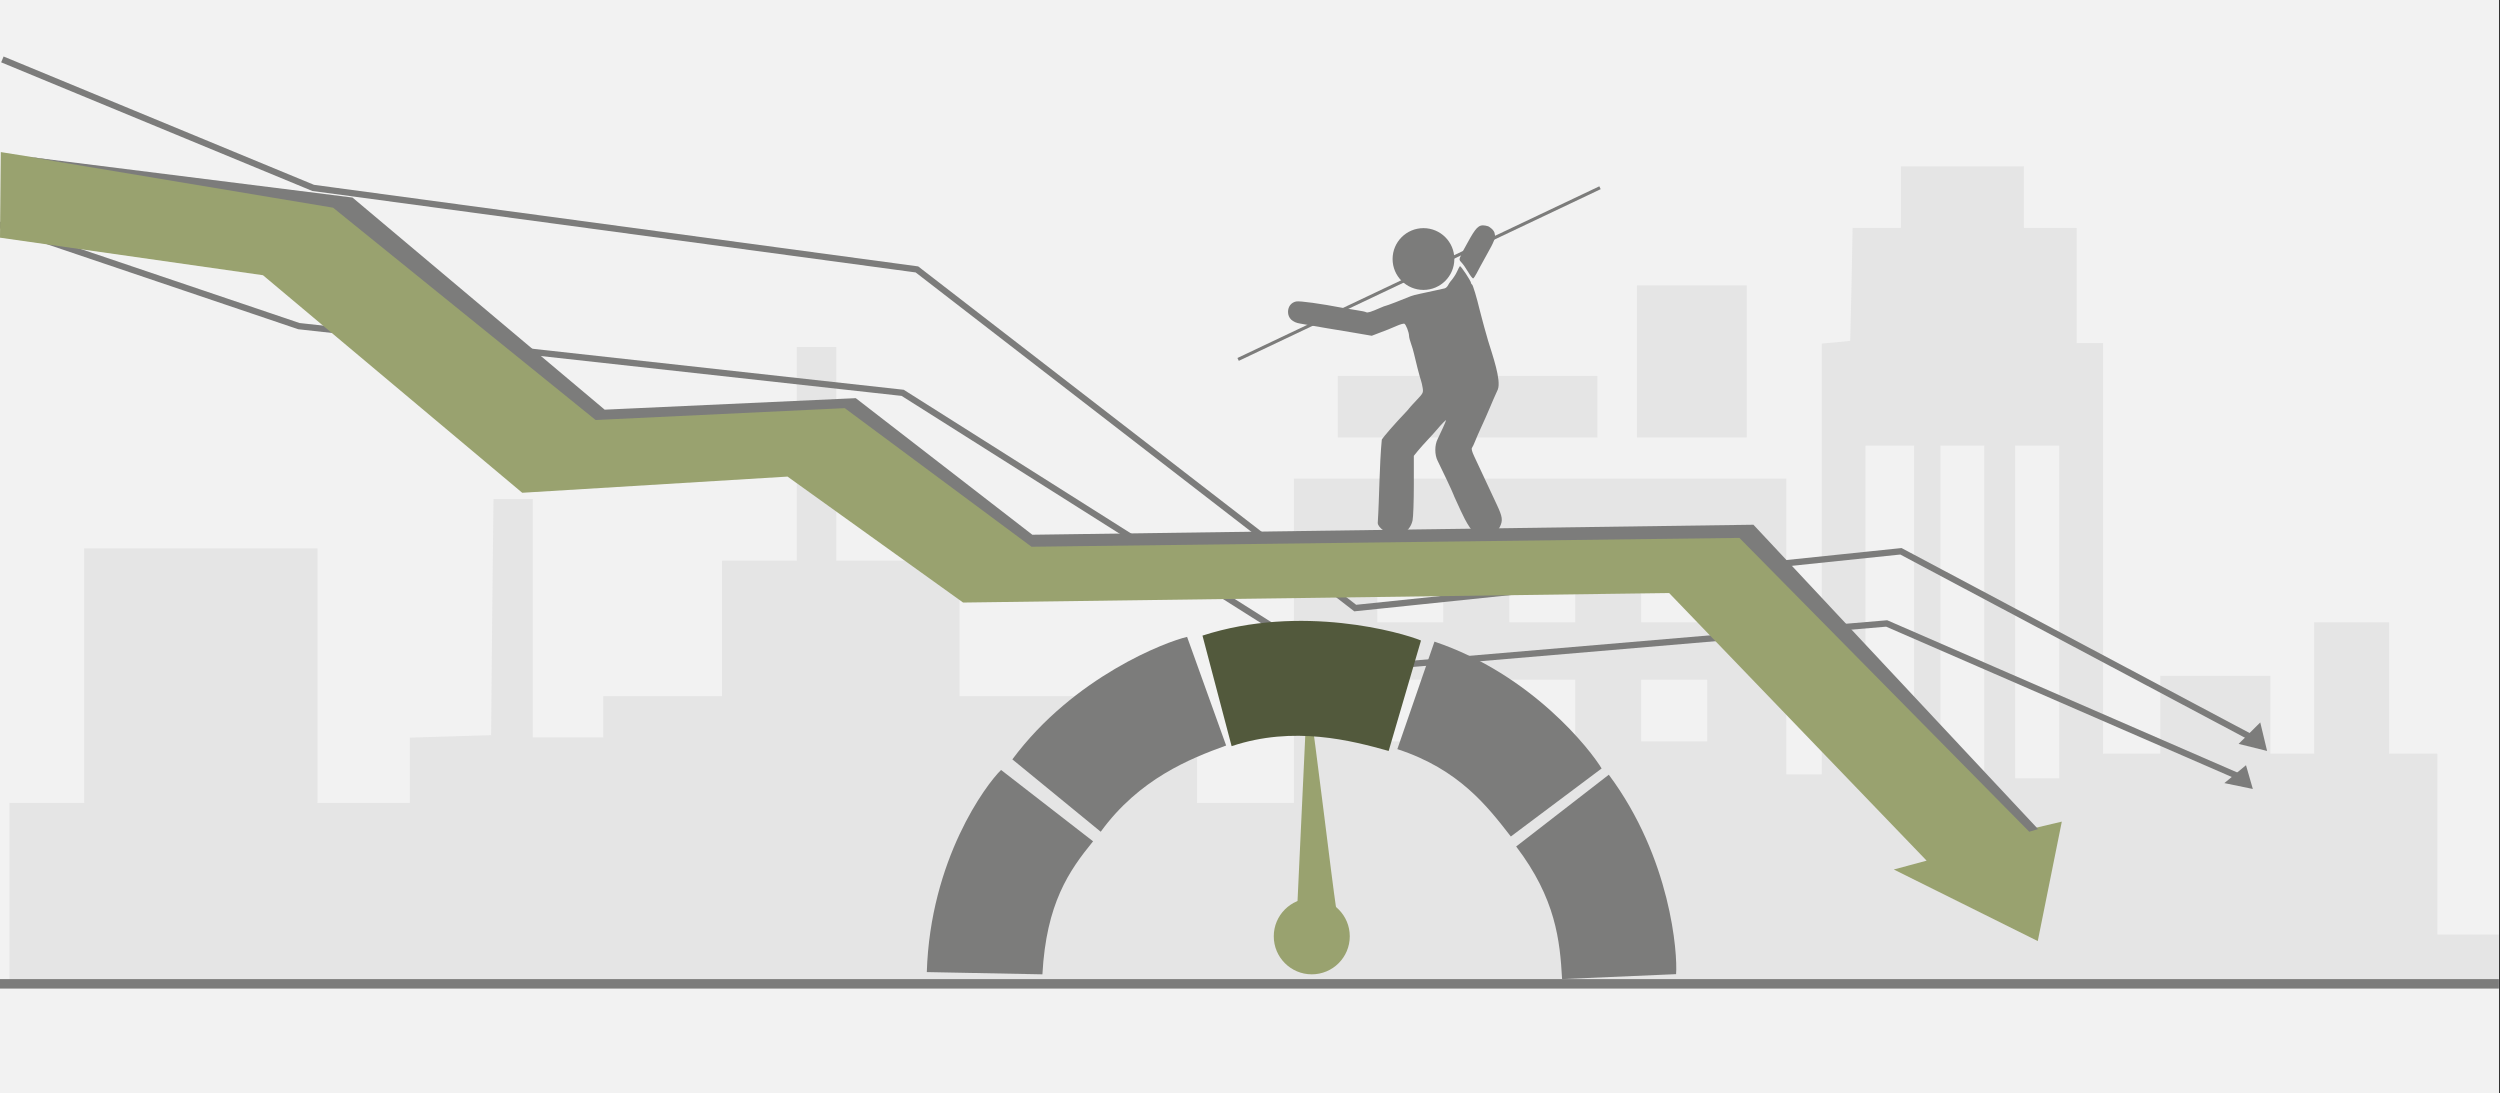 <svg width="526" height="230" xmlns="http://www.w3.org/2000/svg" xmlns:xlink="http://www.w3.org/1999/xlink" overflow="hidden"><rect width="100%" height="100%" fill="#333333" stroke="none"/><defs><clipPath id="clip0"><path d="M0 0 526 0 526 230 0 230Z" fill-rule="evenodd" clip-rule="evenodd"/></clipPath></defs><g clip-path="url(#clip0)"><rect x="0" y="0" width="525.239" height="230" fill="#FFFFFF" transform="scale(1.001 1)"/><rect x="0" y="0" width="525.239" height="230" fill="#F2F2F2" transform="scale(1.001 1)"/><path d="M0 152.97 0 133.939 7.877 133.939 15.698 133.939 15.698 107.182 15.698 80.374 40.215 80.374 64.733 80.374 64.733 107.182 64.733 133.939 74.44 133.939 84.147 133.939 84.147 127.094 84.147 120.198 92.689 119.939 101.231 119.679 101.453 94.841 101.731 70.003 105.891 70.003 109.996 70.003 109.996 95.049 109.996 120.146 117.428 120.146 124.806 120.146 124.806 115.79 124.806 111.486 137.286 111.486 149.767 111.486 149.767 97.226 149.767 82.967 157.644 82.967 165.465 82.967 165.465 60.514 165.465 38.009 169.625 38.009 173.785 38.009 173.785 60.514 173.785 82.967 186.765 82.967 199.689 82.967 199.689 97.226 199.689 111.486 224.651 111.486 249.612 111.486 249.612 122.739 249.612 133.939 259.763 133.939 269.969 133.939 269.969 99.819 269.969 65.699 321.722 65.699 373.475 65.699 373.475 96.812 373.475 127.924 377.191 127.924 380.908 127.924 380.908 82.604 380.908 37.283 383.903 37.024 386.898 36.713 387.176 24.838 387.397 12.963 392.445 12.963 397.548 12.963 397.548 6.482 397.548 0 410.473 0 423.397 0 423.397 6.482 423.397 12.963 428.944 12.963 434.491 12.963 434.491 25.046 434.491 37.179 437.264 37.179 440.038 37.179 440.038 80.374 440.038 123.568 446.084 123.568 452.075 123.568 452.075 115.375 452.075 107.182 463.612 107.182 475.205 107.182 475.205 115.375 475.205 123.568 479.809 123.568 484.413 123.568 484.413 109.775 484.413 95.93 492.29 95.93 500.166 95.93 500.166 109.775 500.166 123.568 505.214 123.568 510.317 123.568 510.317 142.599 510.317 161.629 516.807 161.629 523.242 161.629 523.242 166.815 523.242 172 261.649 172 0 172 0 152.97ZM400.322 93.752 400.322 58.751 395.219 58.751 390.115 58.751 390.115 93.752 390.115 128.754 395.219 128.754 400.322 128.754 400.322 93.752ZM415.077 93.752 415.077 58.751 410.473 58.751 405.869 58.751 405.869 93.752 405.869 128.754 410.473 128.754 415.077 128.754 415.077 93.752ZM430.83 93.752 430.83 58.751 426.17 58.751 421.566 58.751 421.566 93.752 421.566 128.754 426.17 128.754 430.83 128.754 430.83 93.752ZM301.365 114.494 301.365 108.012 294.431 108.012 287.497 108.012 287.497 114.494 287.497 120.976 294.431 120.976 301.365 120.976 301.365 114.494ZM329.099 114.494 329.099 108.012 322.166 108.012 315.232 108.012 315.232 114.494 315.232 120.976 322.166 120.976 329.099 120.976 329.099 114.494ZM356.834 114.494 356.834 108.012 349.9 108.012 342.967 108.012 342.967 114.494 342.967 120.976 349.9 120.976 356.834 120.976 356.834 114.494ZM301.365 89.448 301.365 82.967 294.431 82.967 287.497 82.967 287.497 89.448 287.497 95.93 294.431 95.93 301.365 95.93 301.365 89.448ZM329.099 89.448 329.099 82.967 322.166 82.967 315.232 82.967 315.232 89.448 315.232 95.93 322.166 95.93 329.099 95.93 329.099 89.448ZM356.834 89.448 356.834 82.967 349.9 82.967 342.967 82.967 342.967 89.448 342.967 95.93 349.9 95.93 356.834 95.93 356.834 89.448ZM279.177 50.558 279.177 44.076 306.468 44.076 333.759 44.076 333.759 50.558 333.759 57.039 306.468 57.039 279.177 57.039 279.177 50.558ZM342.079 41.069 342.079 25.046 353.617 25.046 365.154 25.046 365.154 41.069 365.154 57.039 353.617 57.039 342.079 57.039 342.079 41.069Z" fill="#E5E5E5" fill-rule="evenodd" transform="matrix(1.001 0 -0 1 2 35)"/><path d="M0 0 65.326 22.119 192.229 36.152 284.355 94.447 399.055 84.675 473.314 117" stroke="#7C7C7B" stroke-width="1.331" stroke-miterlimit="8" fill="none" fill-rule="evenodd" transform="matrix(1.001 0 -0 1 -2.5 46.5)"/><path d="M4.554 0 0 3.764 5.991 5 4.554 0Z" fill="#7C7C7B" fill-rule="evenodd" transform="matrix(1.001 0 -0 1 468 161)"/><path d="M0 0 65.326 27.035 192.229 44.186 284.355 115.436 399.055 103.492 473.314 143" stroke="#7C7C7B" stroke-width="1.331" stroke-miterlimit="8" fill="none" fill-rule="evenodd" transform="matrix(1.001 0 -0 1 0.5 12.5)"/><path d="M4.554 0 0 4.517 5.991 6 4.554 0Z" fill="#7C7C7B" fill-rule="evenodd" transform="matrix(1.001 0 -0 1 471 152)"/><path d="M0 0 525.239 0" stroke="#7C7C7B" stroke-width="1.997" stroke-miterlimit="8" fill="none" fill-rule="evenodd" transform="matrix(1.001 0 -0 1 0 207)"/><path d="M0 8C-2.03407e-15 3.582 3.577 0 7.988 0 12.4-2.03702e-15 15.977 3.582 15.977 8 15.977 12.418 12.4 16 7.988 16 3.577 16-3.0511e-15 12.418 0 8Z" fill="#99A26F" fill-rule="evenodd" transform="matrix(1.001 0 -0 1 268 189)"/><path d="M46.765 0C34.515 7.437 13.885 20.875 6.943 25.082 0 29.296 7.821 35.47 11.861 31.789L46.765 0Z" fill="#99A26F" fill-rule="evenodd" transform="matrix(-0.638 -0.77 -0.77 0.638 304.929 180.898)"/><path d="M24.299 43C25.112 28.074 29.877 21.236 34.949 15.01L15.611 0C12.472 3.03 0.729 18.818 0 42.528L24.299 43Z" fill="#7C7C7B" fill-rule="evenodd" transform="matrix(1.001 0 -0 1 195 162)"/><path d="M18.573 41C26.642 29.876 37.343 25.604 44.935 22.858L36.727 0C32.441 0.971 12.943 8.322 0 25.771L18.573 41Z" fill="#7C7C7B" fill-rule="evenodd" transform="matrix(1.001 0 -0 1 213 134)"/><path d="M6.126 29.995C19.19 25.61 31.359 28.822 39.136 31L45.933 7.764C41.905 6.088 20.757 0 0 6.731L6.126 29.995Z" fill="#52593C" fill-rule="evenodd" transform="matrix(1.001 0 -0 1 253 127)"/><path d="M0 22.618C12.998 26.854 18.969 34.716 23.857 41L42.938 26.687C40.716 22.95 28.357 6.921 7.804 0L0 22.618Z" fill="#7C7C7B" fill-rule="evenodd" transform="matrix(1.001 0 -0 1 294 135)"/><path d="M0 15.101C8.341 26.075 9.206 34.916 9.652 43L33.616 41.962C33.951 37.583 32.528 17.542 19.472 0L0 15.101Z" fill="#7C7C7B" fill-rule="evenodd" transform="matrix(1.001 0 -0 1 319 163)"/><path d="M0 0-76.064-36.121" stroke="#7C7C7B" stroke-width="0.666" stroke-miterlimit="8" fill="none" fill-rule="evenodd" transform="matrix(-1.001 -0 -0 1 260.5 75.621)"/><path d="M1.685 0.147C2.116-0.003 2.658-0.091 3.102 0.149 3.349 0.149 3.824 0.512 4.156 0.955 4.811 1.828 4.789 1.794 6.249 4.233 7.347 6.067 7.51 6.333 8.304 7.591 8.605 8.068 8.853 8.571 8.853 8.707 8.854 8.847 8.126 8.959 7.18 8.963 6.259 8.968 5.154 9.063 4.725 9.175 4.007 9.363 3.895 9.304 3.299 8.427L2.653 7.476 1.135 4.951C-0.328 2.394-0.357 1.741 0.934 0.505 0.934 0.505 1.254 0.295 1.685 0.147Z" fill="#7C7C7B" fill-rule="evenodd" transform="matrix(0.501 0.866 -0.866 0.501 313.079 46.545)"/><path d="M36.122 0.006C36.289-0.16 38.481 3.153 38.481 3.571 38.481 3.684 38.57 3.814 38.68 3.86 38.858 3.934 39.7 6.726 40.249 9.065 40.362 9.545 40.582 10.389 40.738 10.938 40.894 11.488 41.12 12.331 41.239 12.812 41.359 13.293 41.729 14.6 42.062 15.717 42.99 18.752 44.838 23.948 44.106 25.928 43.412 27.385 42.931 28.625 42.348 29.957 41.992 30.763 41.608 31.648 41.495 31.923 41.382 32.198 40.949 33.153 40.535 34.046 40.12 34.939 39.583 36.176 39.342 36.794 39.101 37.413 38.798 38.055 38.669 38.221 38.515 38.421 38.669 39.017 39.115 39.97 39.489 40.765 40.134 42.147 40.55 43.04 41.719 45.553 42.85 47.974 43.867 50.142 45.09 52.748 45.193 53.479 44.529 54.846 44.138 55.65 43.705 56.088 42.904 56.486 41.424 57.222 40.513 57.175 39.298 56.298L39.294 56.298C37.685 54.745 36.463 51.773 35.563 49.838 35.097 48.836 34.715 47.972 34.715 47.916 34.715 47.791 32.124 42.272 31.447 40.955 30.797 39.69 30.795 37.652 31.447 36.381 32.015 35.266 33.215 32.582 33.215 32.426 33.215 32.274 32.208 33.301 31.369 34.309 30.975 34.783 30.069 35.789 29.355 36.544 28.642 37.3 27.695 38.366 27.251 38.912L26.444 39.906 26.444 46.082C26.444 49.479 26.325 52.811 26.179 53.486 25.718 55.627 23.794 56.992 21.879 56.535 20.806 56.243 18.914 55.048 18.858 54.041 19.201 48.749 19.2 41.813 19.709 36.507 20.04 35.911 22.486 33.101 24.626 30.86 25.074 30.39 25.441 29.974 25.441 29.935 25.441 29.896 26.119 29.147 26.949 28.27 28.387 26.751 28.451 26.63 28.313 25.677 28.233 25.128 28.067 24.397 27.943 24.054 27.712 23.418 26.798 19.895 26.451 18.308 26.346 17.827 26.077 16.928 25.854 16.309 25.63 15.691 25.445 14.96 25.441 14.685 25.429 13.902 24.773 12.215 24.436 12.104 24.269 12.048 23.552 12.255 22.843 12.565 22.134 12.874 21.328 13.213 21.052 13.32 20.776 13.426 19.886 13.767 19.075 14.079L17.599 14.646 13.557 13.953C11.335 13.572 8.895 13.166 8.137 13.052 7.378 12.937 6.08 12.713 5.253 12.553 4.425 12.393 3.206 12.18 2.543 12.08 0.945 11.839-0.003 10.925 0 9.627 0 8.487 0.684 7.622 1.734 7.426 2.509 7.282 6.886 7.891 11.648 8.805 12.406 8.95 13.724 9.169 14.575 9.29 15.427 9.412 16.252 9.59 16.409 9.686 16.696 9.864 17.412 9.645 19.357 8.785 19.941 8.526 20.503 8.315 20.605 8.315 20.761 8.315 24.127 7.022 25.817 6.313 26.093 6.197 26.939 5.974 27.698 5.817 28.456 5.66 29.81 5.368 30.707 5.167 31.604 4.966 32.604 4.744 32.931 4.673 33.59 4.449 33.707 3.716 34.125 3.25 34.621 2.703 35.234 1.788 35.488 1.217 35.742 0.646 36.027 0.101 36.122 0.006Z" fill="#7C7C7B" fill-rule="evenodd" transform="matrix(1.001 0 -0 1 271 56)"/><path d="M0 6.5C-1.65268e-15 2.91 2.906 0 6.491 0 10.075-1.65507e-15 12.981 2.91 12.981 6.5 12.981 10.09 10.075 13 6.491 13 2.906 13-2.47902e-15 10.09 0 6.5Z" fill="#7C7C7B" fill-rule="evenodd" transform="matrix(1.001 0 -0 1 293 48)"/><path d="M0.173 0 70.202 11.163 125.33 55.848 177.657 53.356 216.874 82.526 365.538 80.666 426.412 142.516 433.372 140.867 428.318 166 398.054 150.941 404.956 149.081 350.839 92.776 202.435 94.777 165.529 68.275 109.765 71.679 55.273 25.906 0 18.008 0.173 0Z" fill="#99A26F" fill-rule="evenodd" transform="matrix(1.001 0 -0 1 0 32)"/><path d="M0 0 68.095 8.561 121.103 53.193 173.88 50.772 210.992 79.509 362.559 77.403 422.388 141.439 420.538 142 359.611 80.175 210.818 82.035 171.568 52.877 119.196 55.368 64.02 10.702 0 0Z" fill="#7C7C7B" fill-rule="evenodd" transform="matrix(1.001 0 -0 1 6 33)"/></g></svg>